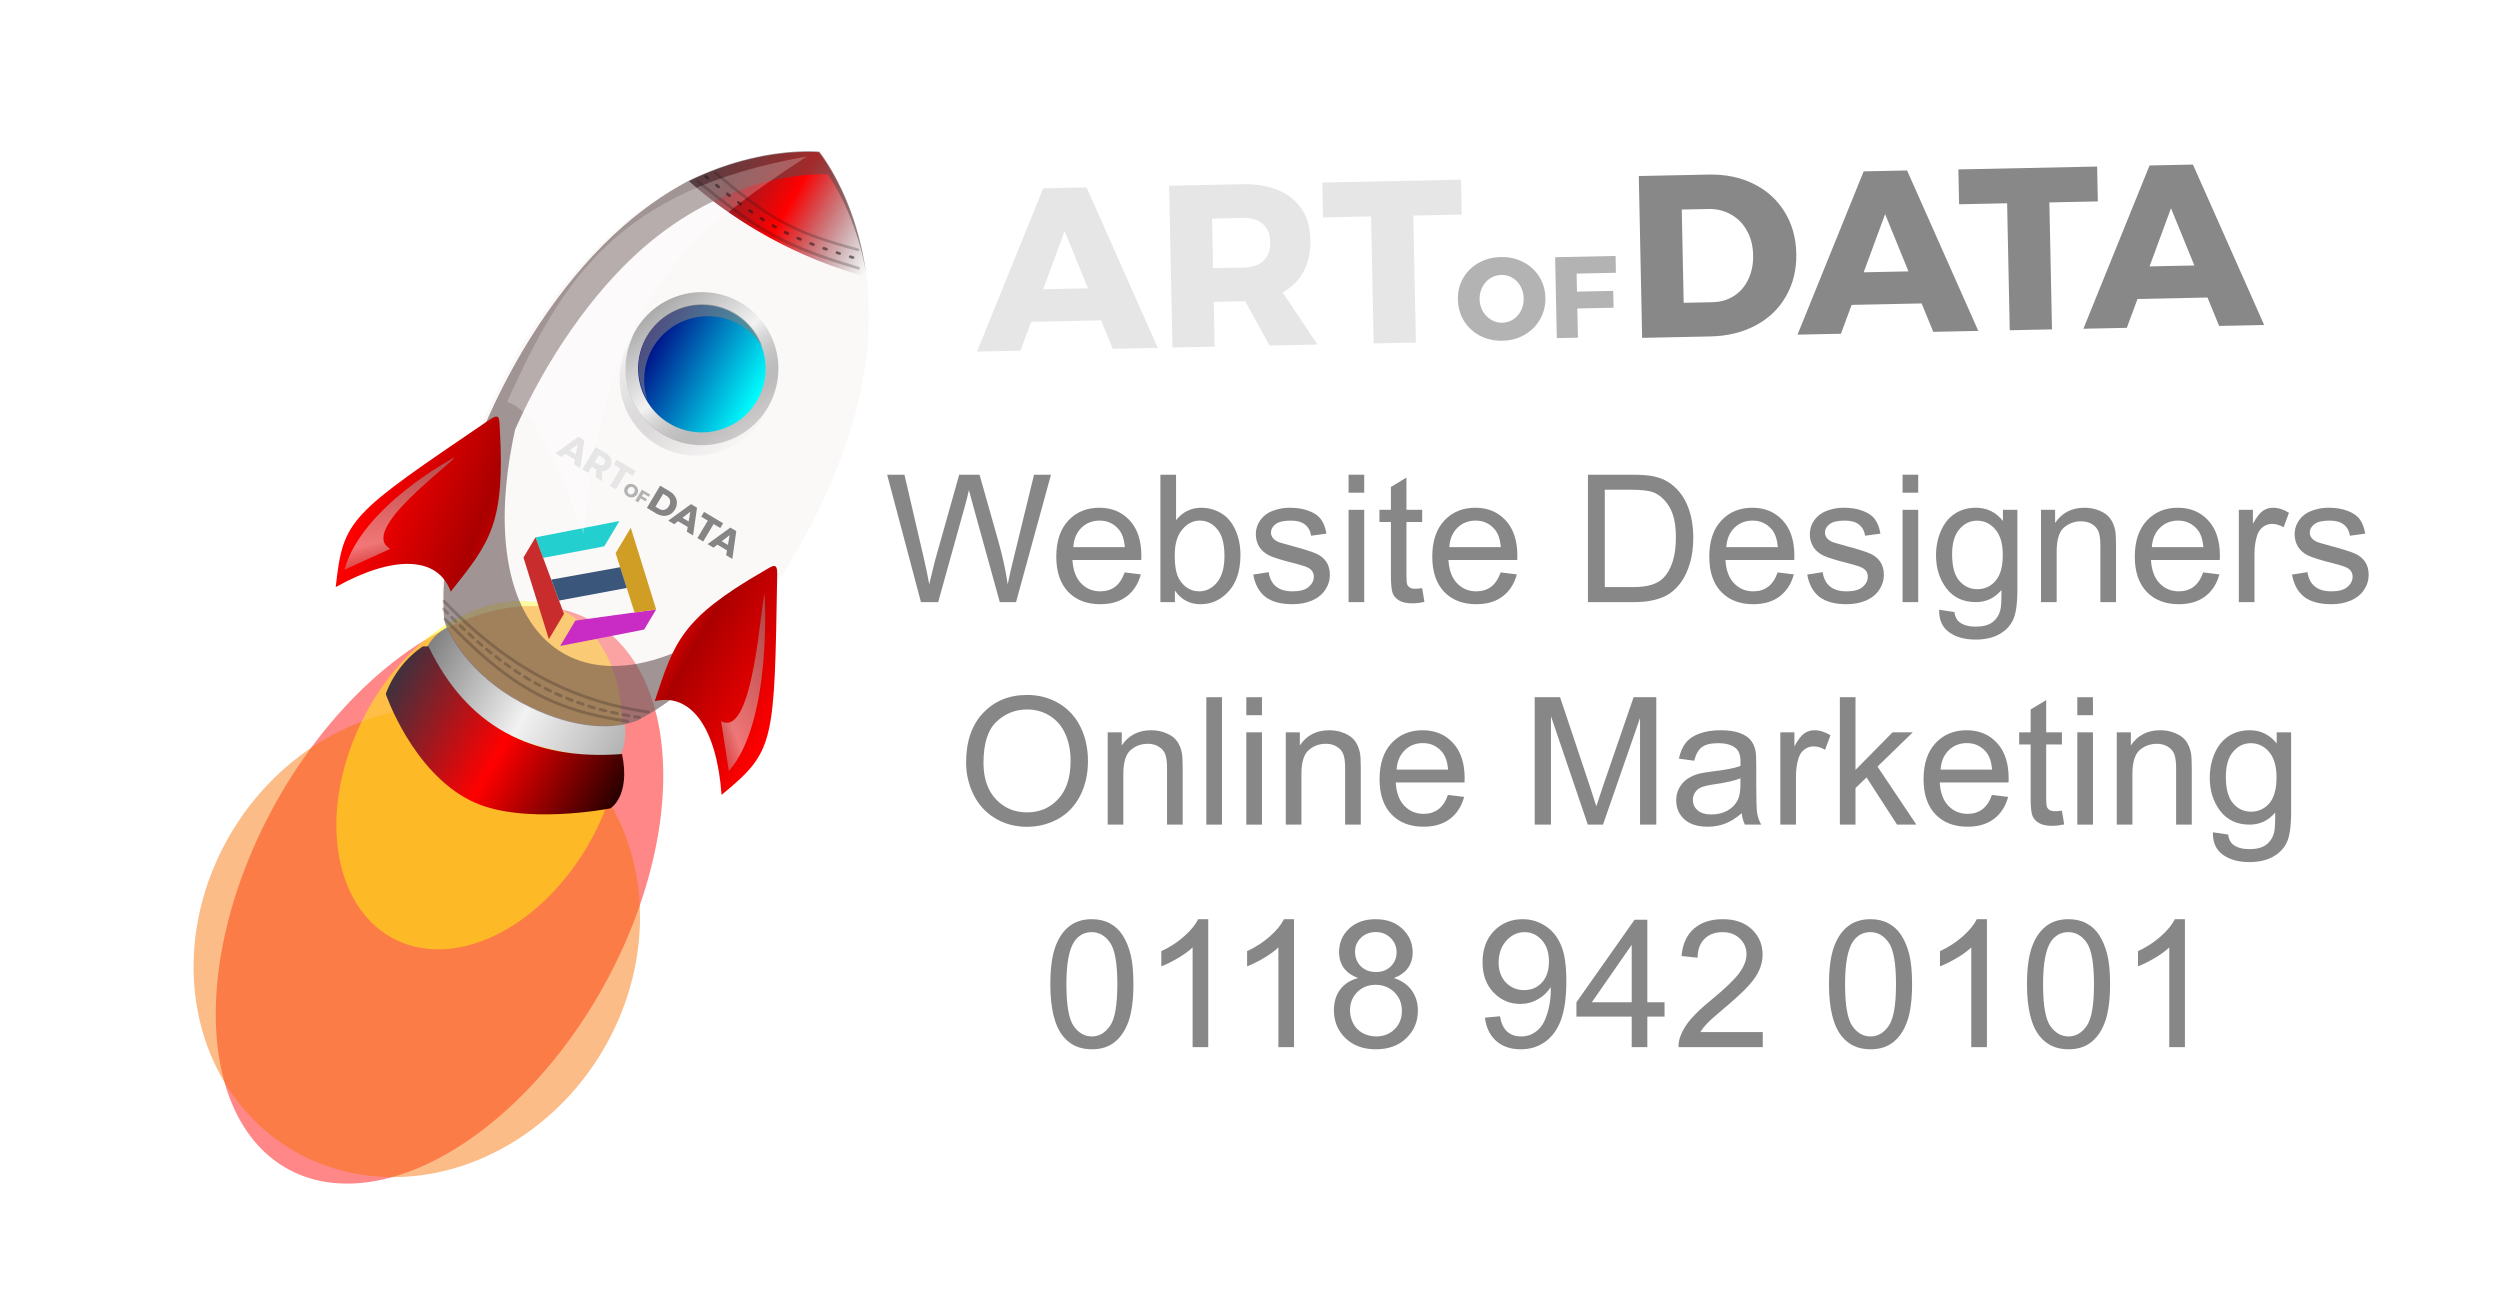 <?xml version="1.0" encoding="UTF-8" standalone="no"?>
<!-- Created with Inkscape (http://www.inkscape.org/) -->
<svg xmlns:inkscape="http://www.inkscape.org/namespaces/inkscape" xmlns:sodipodi="http://sodipodi.sourceforge.net/DTD/sodipodi-0.dtd" xmlns:xlink="http://www.w3.org/1999/xlink" xmlns="http://www.w3.org/2000/svg" xmlns:svg="http://www.w3.org/2000/svg" xmlns:rdf="http://www.w3.org/1999/02/22-rdf-syntax-ns#" xmlns:cc="http://creativecommons.org/ns#" xmlns:dc="http://purl.org/dc/elements/1.1/" width="1200" height="630" viewBox="0 0 317.5 166.688" version="1.1" id="svg8" inkscape:version="1.2.2 (732a01da63, 2022-12-09)" sodipodi:docname="Artofdata-online-marketing-Reading.svg" inkscape:export-filename="SEO-Reading_berks.png" inkscape:export-xdpi="96" inkscape:export-ydpi="96">
  <title id="title9788">Online Marketing</title>
  <defs id="defs2">
    <linearGradient id="linearGradient6457" inkscape:collect="always">
      <stop id="stop6451" offset="0" style="stop-color:#3f313e;stop-opacity:1;"></stop>
      <stop style="stop-color:#ff0000;stop-opacity:1" offset="0.506" id="stop6453"></stop>
      <stop id="stop6455" offset="1" style="stop-color:#2b0000;stop-opacity:1"></stop>
    </linearGradient>
    <linearGradient id="linearGradient1118" inkscape:collect="always">
      <stop id="stop1110" offset="0" style="stop-color:#808080;stop-opacity:1;"></stop>
      <stop style="stop-color:#f2f2f2;stop-opacity:1" offset="0.213" id="stop1112"></stop>
      <stop style="stop-color:#808080;stop-opacity:0.502;" offset="0.632" id="stop1114"></stop>
      <stop id="stop1116" offset="1" style="stop-color:#808080;stop-opacity:0;"></stop>
    </linearGradient>
    <linearGradient inkscape:collect="always" id="linearGradient1044">
      <stop style="stop-color:#ff0000;stop-opacity:1" offset="0" id="stop1038"></stop>
      <stop id="stop1040" offset="0.599" style="stop-color:#aa0000;stop-opacity:1"></stop>
      <stop style="stop-color:#ff0000;stop-opacity:1" offset="1" id="stop1042"></stop>
    </linearGradient>
    <linearGradient inkscape:collect="always" id="linearGradient1032">
      <stop style="stop-color:#808080;stop-opacity:1;" offset="0" id="stop1028"></stop>
      <stop id="stop1036" offset="0.531" style="stop-color:#f2f2f2;stop-opacity:1"></stop>
      <stop style="stop-color:#b3b3b3;stop-opacity:1" offset="1" id="stop1030"></stop>
    </linearGradient>
    <linearGradient inkscape:collect="always" id="linearGradient1024">
      <stop style="stop-color:#000080;stop-opacity:1;" offset="0" id="stop1020"></stop>
      <stop style="stop-color:#00ffff;stop-opacity:1" offset="1" id="stop1022"></stop>
    </linearGradient>
    <linearGradient inkscape:collect="always" id="linearGradient1006">
      <stop style="stop-color:#808080;stop-opacity:1;" offset="0" id="stop1002"></stop>
      <stop id="stop1018" offset="0.426" style="stop-color:#f2f2f2;stop-opacity:1"></stop>
      <stop id="stop1010" offset="0.632" style="stop-color:#808080;stop-opacity:0.502;"></stop>
      <stop style="stop-color:#808080;stop-opacity:0;" offset="1" id="stop1004"></stop>
    </linearGradient>
    <linearGradient id="linearGradient984" inkscape:collect="always">
      <stop id="stop978" offset="0" style="stop-color:#ff0000;stop-opacity:1"></stop>
      <stop style="stop-color:#aa0000;stop-opacity:1" offset="0.275" id="stop980"></stop>
      <stop id="stop982" offset="1" style="stop-color:#ff0000;stop-opacity:1"></stop>
    </linearGradient>
    <linearGradient inkscape:collect="always" id="linearGradient942">
      <stop style="stop-color:#3f313e;stop-opacity:1;" offset="0" id="stop938"></stop>
      <stop id="stop946" offset="0.506" style="stop-color:#ff0000;stop-opacity:1"></stop>
      <stop style="stop-color:#3f313e;stop-opacity:0;" offset="1" id="stop940"></stop>
    </linearGradient>
    <filter inkscape:collect="always" style="color-interpolation-filters:sRGB" id="filter919" x="-0.186" width="1.373" y="-0.105" height="1.21">
      <feGaussianBlur inkscape:collect="always" stdDeviation="9.756" id="feGaussianBlur921"></feGaussianBlur>
    </filter>
    <clipPath id="clipPath934">
      <path sodipodi:nodetypes="cscccscc" inkscape:connector-curvature="0" id="path936" d="m 211.302,78.285 c -3.644,1.589 -32.953,15.442 -48.003,55.78 -16.781,44.978 -11.227,112 10.583,143.631 3.71,4.988 17.99,13.49 37.417,13.388 16.785,-0.048 30.482,-5.22 37.419,-13.376 21.81,-31.631 27.364,-98.653 10.583,-143.631 C 244.254,93.744 214.952,79.891 211.302,78.298 Z" style="opacity:0.508;fill:#800000;fill-opacity:1;stroke:#0f0f0f;stroke-width:1;stroke-miterlimit:4;stroke-dasharray:none;stroke-opacity:1"></path>
    </clipPath>
    <linearGradient inkscape:collect="always" xlink:href="#linearGradient942" id="linearGradient944" x1="250.072" y1="372.108" x2="508.287" y2="374.965" gradientUnits="userSpaceOnUse" gradientTransform="matrix(0.011,0.264,-0.264,0.011,573.392,155.793)"></linearGradient>
    <linearGradient inkscape:collect="always" xlink:href="#linearGradient1044" id="linearGradient976" gradientUnits="userSpaceOnUse" x1="20.057" y1="250.365" x2="85.779" y2="241.105" gradientTransform="rotate(87.533,205.371,377.209)"></linearGradient>
    <linearGradient inkscape:collect="always" xlink:href="#linearGradient984" id="linearGradient1000" x1="129.632" y1="249.42" x2="180.424" y2="250.176" gradientUnits="userSpaceOnUse" gradientTransform="rotate(87.533,205.371,377.209)"></linearGradient>
    <linearGradient inkscape:collect="always" xlink:href="#linearGradient1006" id="linearGradient1008" x1="59.342" y1="158.075" x2="143.82" y2="195.116" gradientUnits="userSpaceOnUse"></linearGradient>
    <linearGradient inkscape:collect="always" xlink:href="#linearGradient1024" id="linearGradient1026" x1="79.186" y1="164.5" x2="122.464" y2="164.5" gradientUnits="userSpaceOnUse"></linearGradient>
    <linearGradient inkscape:collect="always" xlink:href="#linearGradient1032" id="linearGradient1034" x1="63.668" y1="293.952" x2="138.822" y2="293.952" gradientUnits="userSpaceOnUse" gradientTransform="rotate(87.533,205.371,377.209)"></linearGradient>
    <linearGradient inkscape:collect="always" xlink:href="#linearGradient1118" id="linearGradient1108" x1="59.872" y1="167.226" x2="120.664" y2="193.82" gradientUnits="userSpaceOnUse"></linearGradient>
    <linearGradient inkscape:collect="always" xlink:href="#linearGradient1006" id="linearGradient1137" gradientUnits="userSpaceOnUse" x1="16.323" y1="250.606" x2="85.779" y2="241.105" gradientTransform="matrix(-0.627,0.779,0.779,0.627,146.716,12.968)"></linearGradient>
    <linearGradient inkscape:collect="always" xlink:href="#linearGradient1006" id="linearGradient1145" gradientUnits="userSpaceOnUse" gradientTransform="rotate(-133.774,199.676,230.899)" x1="16.323" y1="250.606" x2="85.779" y2="241.105"></linearGradient>
    <filter inkscape:collect="always" style="color-interpolation-filters:sRGB" id="filter1296" x="-0.361" width="1.722" y="-0.282" height="1.565">
      <feGaussianBlur inkscape:collect="always" stdDeviation="24.29" id="feGaussianBlur1298"></feGaussianBlur>
    </filter>
    <filter inkscape:collect="always" style="color-interpolation-filters:sRGB" id="filter1300" x="-0.454" width="1.908" y="-0.367" height="1.734">
      <feGaussianBlur inkscape:collect="always" stdDeviation="24.29" id="feGaussianBlur1302"></feGaussianBlur>
    </filter>
    <filter inkscape:collect="always" style="color-interpolation-filters:sRGB" id="filter1304" x="-0.579" width="2.159" y="-0.436" height="1.872">
      <feGaussianBlur inkscape:collect="always" stdDeviation="24.29" id="feGaussianBlur1306"></feGaussianBlur>
    </filter>
    <linearGradient inkscape:collect="always" xlink:href="#linearGradient6457" id="linearGradient6449" gradientUnits="userSpaceOnUse" gradientTransform="matrix(0.076,1.14,-1.77,0.049,779.273,140.845)" x1="63.668" y1="293.952" x2="138.822" y2="293.952"></linearGradient>
  </defs>
  <g inkscape:label="Layer 1" inkscape:groupmode="layer" id="layer1" transform="translate(-46.767,19.182)">
    <g id="g6557">
      <g transform="rotate(-87.878,214.41,282.691)" id="g6509">
        <g id="g9423" transform="matrix(0.374,0,0,0.374,315.812,70.21)">
          <g id="g13232" transform="rotate(28.723,272.245,277.292)">
            <g id="g6462" transform="matrix(0.713,0.02,0.02,1.259,286.382,-400.233)">
              <path transform="matrix(0.032,0.626,-1.446,0.053,439.169,457.12)" d="M 182.272,386.367 A 80.782,103.233 0 0 1 101.607,489.6 80.782,103.233 0 0 1 20.708,386.666 80.782,103.233 0 0 1 101.139,283.135 80.782,103.233 0 0 1 182.271,385.769" sodipodi:open="true" sodipodi:end="6.2773908" sodipodi:start="0" sodipodi:ry="103.23285" sodipodi:rx="80.782211" sodipodi:cy="386.36703" sodipodi:cx="101.49023" sodipodi:type="arc" id="path1170" style="opacity:0.686;fill:#ff0000;fill-opacity:1;stroke:none;stroke-width:3.418;stroke-linecap:round;stroke-linejoin:round;stroke-miterlimit:4;stroke-dasharray:none;stroke-dashoffset:0;stroke-opacity:1;filter:url(#filter1296)" sodipodi:arc-type="arc"></path>
              <path transform="matrix(0.049,0.903,-1.453,0.05,395.07,432.52)" style="opacity:0.686;fill:#f87100;fill-opacity:1;stroke:none;stroke-width:2.674;stroke-linecap:round;stroke-linejoin:round;stroke-miterlimit:4;stroke-dasharray:none;stroke-dashoffset:0;stroke-opacity:1;filter:url(#filter1300)" id="path1172" sodipodi:type="arc" sodipodi:cx="101.49023" sodipodi:cy="372.4646" sodipodi:rx="64.211502" sodipodi:ry="79.445862" sodipodi:start="0" sodipodi:end="6.2773908" sodipodi:open="true" d="m 165.702,372.465 a 64.212,79.446 0 0 1 -64.118,79.446 64.212,79.446 0 0 1 -64.304,-79.216 64.212,79.446 0 0 1 63.932,-79.675 64.212,79.446 0 0 1 64.489,78.985" sodipodi:arc-type="arc"></path>
              <path transform="matrix(0.03,0.691,-1.314,0.057,401.912,442.663)" d="m 151.804,351.885 a 50.313,66.884 0 0 1 -50.241,66.884 50.313,66.884 0 0 1 -50.386,-66.69 50.313,66.884 0 0 1 50.095,-67.077 50.313,66.884 0 0 1 50.531,66.496" sodipodi:open="true" sodipodi:end="6.2773908" sodipodi:start="0" sodipodi:ry="66.884193" sodipodi:rx="50.313488" sodipodi:cy="351.88486" sodipodi:cx="101.49023" sodipodi:type="arc" id="path1174" style="opacity:0.686;fill:#ffff00;fill-opacity:1;stroke:none;stroke-width:2.172;stroke-linecap:round;stroke-linejoin:round;stroke-miterlimit:4;stroke-dasharray:none;stroke-dashoffset:0;stroke-opacity:1;filter:url(#filter1304)" sodipodi:arc-type="arc"></path>
            </g>
            <path style="opacity:1;fill:url(#linearGradient1034);fill-opacity:1;stroke:none;stroke-width:0.5;stroke-miterlimit:4;stroke-dasharray:none;stroke-opacity:1" d="m 293.653,234.43 c -6.18,-3.699 -11.442,-2.155 -11.442,-2.155 0,0 -10.15,18.539 -9.212,37.944 0.77,16.768 12.421,36.824 12.421,36.824 0,0 4.34,0.889 11.039,-4.063 -6.626,-7.246 -11.014,-19.258 -11.679,-33.741 -0.766,-15.847 4.348,-28.507 8.876,-34.754 z" id="path840" inkscape:connector-curvature="0"></path>
            <path style="opacity:0.282;fill:#f1e9e9;fill-opacity:1;stroke:none;stroke-width:0.3;stroke-miterlimit:4;stroke-dasharray:none;stroke-opacity:1" d="m 497.118,260.065 c -1.745,-3.572 -16.846,-32.258 -57.794,-45.558 -45.659,-14.83 -112.38,-6.396 -143.042,16.755 -4.824,3.921 -12.703,18.554 -11.765,37.959 0.77,16.768 6.527,30.229 14.974,36.809 32.54,20.428 99.739,23.093 143.953,4.392 39.648,-16.77 52.227,-46.642 53.661,-50.357 z" id="rect815" inkscape:connector-curvature="0" sodipodi:nodetypes="cscccscc"></path>
            <g id="g13313" transform="matrix(0,0.331,-0.331,0,471.079,240.378)" style="stroke-width:1.065">
              <path inkscape:connector-curvature="0" id="path8658" d="M 158.361,405.71 99.792,471.029 85.706,453.598 128.074,405.71 Z" style="fill:#24cfd0;fill-opacity:1;stroke:none;stroke-width:0.282px;stroke-linecap:butt;stroke-linejoin:miter;stroke-opacity:1" transform="matrix(0,-1,-1,0,483.393,510.216)"></path>
              <path inkscape:connector-curvature="0" id="path8656" d="M 99.792,471.029 47.449,405.71 h -30.287 l 58.569,65.319 z" style="fill:#c82c2c;fill-opacity:1;stroke:none;stroke-width:0.282px;stroke-linecap:butt;stroke-linejoin:miter;stroke-opacity:1" transform="matrix(0,-1,-1,0,483.393,510.216)"></path>
              <g style="stroke:none;stroke-width:1.065" transform="rotate(-90,85.407,394.251)" id="g8666">
                <path inkscape:connector-curvature="0" id="path8660" d="M 69.234,465.416 16.891,400.097 h -30.287 l 58.569,65.319 z" style="fill:#c82cc5;fill-opacity:1;stroke:none;stroke-width:0.282px;stroke-linecap:butt;stroke-linejoin:miter;stroke-opacity:1"></path>
                <path inkscape:connector-curvature="0" id="path8662" d="M 127.803,400.097 69.234,465.416 55.148,447.985 97.516,400.097 Z" style="fill:#d09e24;fill-opacity:1;stroke:none;stroke-width:0.282px;stroke-linecap:butt;stroke-linejoin:miter;stroke-opacity:1"></path>
              </g>
              <path sodipodi:nodetypes="ccccc" inkscape:connector-curvature="0" id="path8636" d="m 66.334,453.7 53.041,-46.731 -16.717,-14.807 -54.181,47.197 z" style="fill:#3a567a;fill-opacity:1;stroke:none;stroke-width:0;stroke-linecap:butt;stroke-linejoin:miter;stroke-miterlimit:4;stroke-dasharray:none;stroke-opacity:1"></path>
            </g>
            <path style="opacity:1;fill:url(#linearGradient944);fill-opacity:1;stroke:none;stroke-width:0.5;stroke-miterlimit:4;stroke-dasharray:none;stroke-opacity:1" d="m 496.852,260.104 c -1.295,-2.65 -9.945,-19.124 -31.045,-32.882 a 79.564,39.876 87.533 0 0 -2.406,34.25 79.564,39.876 87.533 0 0 5.41,34.004 c 19.78,-15.504 26.966,-32.618 28.029,-35.371 z" id="path866" inkscape:connector-curvature="0"></path>
            <path style="color:#000000;font-style:normal;font-variant:normal;font-weight:normal;font-stretch:normal;font-size:medium;line-height:normal;font-family:sans-serif;font-variant-ligatures:normal;font-variant-position:normal;font-variant-caps:normal;font-variant-numeric:normal;font-variant-alternates:normal;font-feature-settings:normal;text-indent:0;text-align:start;text-decoration:none;text-decoration-line:none;text-decoration-style:solid;text-decoration-color:#000000;letter-spacing:normal;word-spacing:normal;text-transform:none;writing-mode:lr-tb;direction:ltr;text-orientation:mixed;dominant-baseline:auto;baseline-shift:baseline;text-anchor:start;white-space:normal;shape-padding:0;clip-rule:nonzero;display:inline;overflow:visible;visibility:visible;opacity:0.754;isolation:auto;mix-blend-mode:normal;color-interpolation:sRGB;color-interpolation-filters:linearRGB;solid-color:#000000;solid-opacity:1;vector-effect:none;fill:#5f4949;fill-opacity:1;fill-rule:nonzero;stroke:none;stroke-width:10;stroke-linecap:butt;stroke-linejoin:round;stroke-miterlimit:4;stroke-dasharray:none;stroke-dashoffset:0;stroke-opacity:1;filter:url(#filter919);color-rendering:auto;image-rendering:auto;shape-rendering:auto;text-rendering:auto;enable-background:accumulate" d="m 217.302,73.156 c -0.638,0.019 -1.267,0.16 -1.852,0.415 -4.395,1.917 -35.026,16.636 -50.688,58.615 -8.738,23.42 -11.546,51.998 -9.481,78.951 2.065,26.953 8.903,52.255 20.632,69.266 0.034,0.049 0.069,0.098 0.104,0.146 2.877,3.868 7.824,7.237 14.878,10.223 7.052,2.986 16.124,5.234 26.57,5.181 17.803,-0.051 32.844,-5.301 41.209,-15.136 0.109,-0.129 0.212,-0.263 0.308,-0.402 11.729,-17.011 18.568,-42.313 20.632,-69.266 2.065,-26.953 -0.743,-55.53 -9.481,-78.951 -15.356,-41.16 -44.954,-56.03 -50.252,-58.405 -0.787,-0.441 -1.679,-0.661 -2.581,-0.637 z m 0.133,10.548 c 7.176,3.64 30.533,17.688 43.33,51.99 8.043,21.558 10.849,48.981 8.879,74.691 -25.887,80.496 -82.333,77.166 -104.393,-0.012 -1.97,-25.71 0.836,-53.133 8.879,-74.691 12.775,-34.241 36.084,-48.308 43.304,-51.978 z" id="path873" inkscape:connector-curvature="0" sodipodi:nodetypes="ccssccscccsscccsccsc" clip-path="url(#clipPath934)" transform="rotate(87.533,259.32,318.372)"></path>
            <path style="opacity:1;fill:url(#linearGradient976);fill-opacity:1;stroke:none;stroke-width:0.5;stroke-miterlimit:4;stroke-dasharray:none;stroke-opacity:1" d="m 360.469,215.3 c -26.767,18.103 -34.807,16.699 -55.808,13.91 8.13,-9.972 0.73,-23.086 -18.7,-34.328 21.401,-9.796 23.33,-8.568 75.624,15.735 3.889,1.808 1.933,2.62 -1.116,4.682 z" id="rect845" inkscape:connector-curvature="0" sodipodi:nodetypes="sccss"></path>
            <path sodipodi:nodetypes="sccss" inkscape:connector-curvature="0" id="path852" d="m 365.031,316.804 c -28.225,-15.734 -36.114,-13.644 -56.798,-9.059 8.957,9.236 2.713,22.938 -15.678,35.809 22.165,7.919 23.981,6.53 73.991,-22.181 3.719,-2.135 1.7,-2.776 -1.515,-4.568 z" style="opacity:1;fill:url(#linearGradient1000);fill-opacity:1;stroke:none;stroke-width:0.5;stroke-miterlimit:4;stroke-dasharray:none;stroke-opacity:1"></path>
            <path style="opacity:0.237;fill:#ffffff;fill-opacity:1;stroke:none;stroke-width:0.5;stroke-linejoin:round;stroke-miterlimit:4;stroke-dasharray:none;stroke-opacity:1" d="m 493.484,257.222 c -42.226,-20.325 -75.796,-34.796 -149.029,0.745 8.471,-10.862 28.546,-34.096 25.286,-45.354 45.733,-5.263 81.142,-4.61 123.743,44.608 z" id="rect1120" inkscape:connector-curvature="0" sodipodi:nodetypes="cccc"></path>
            <g id="g1133" transform="rotate(87.533,205.371,377.209)">
              <path d="m 126.811,164.5 a 25.986,25.986 0 0 1 -25.948,25.986 25.986,25.986 0 0 1 -26.023,-25.911 25.986,25.986 0 0 1 25.873,-26.061 25.986,25.986 0 0 1 26.098,25.835" sodipodi:open="true" sodipodi:end="6.2773908" sodipodi:start="0" sodipodi:ry="25.985863" sodipodi:rx="25.985863" sodipodi:cy="164.50029" sodipodi:cx="100.82516" sodipodi:type="arc" id="path854" style="opacity:1;fill:url(#linearGradient1008);fill-opacity:1;stroke:none;stroke-width:0.5;stroke-miterlimit:4;stroke-dasharray:none;stroke-opacity:1" sodipodi:arc-type="arc"></path>
              <g id="g1126">
                <path d="M 122.464,164.5 A 21.639,21.639 0 0 1 100.856,186.139 21.639,21.639 0 0 1 79.186,164.563 21.639,21.639 0 0 1 100.731,142.861 21.639,21.639 0 0 1 122.464,164.375" sodipodi:open="true" sodipodi:end="6.2773908" sodipodi:start="0" sodipodi:ry="21.639137" sodipodi:rx="21.639137" sodipodi:cy="164.50029" sodipodi:cx="100.82516" sodipodi:type="arc" id="path858" style="opacity:1;fill:url(#linearGradient1026);fill-opacity:1;stroke:none;stroke-width:0.416;stroke-miterlimit:4;stroke-dasharray:none;stroke-opacity:1" sodipodi:arc-type="arc"></path>
                <path style="opacity:0.601;fill:#808080;fill-opacity:1;stroke:none;stroke-width:0.416;stroke-miterlimit:4;stroke-dasharray:none;stroke-opacity:1" d="m 100.731,142.594 a 21.639,21.639 0 0 0 -21.545,21.702 21.639,21.639 0 0 0 10.656,18.553 21.639,21.639 0 0 1 -7.047,-15.881 21.639,21.639 0 0 1 21.545,-21.702 21.639,21.639 0 0 1 11.079,3.025 21.639,21.639 0 0 0 -14.688,-5.698 z" id="path1059" inkscape:connector-curvature="0"></path>
                <path style="opacity:0.501;fill:url(#linearGradient1108);fill-opacity:1;stroke:none;stroke-width:0.5;stroke-miterlimit:4;stroke-dasharray:none;stroke-opacity:1" d="m 75.017,165.616 a 25.986,25.986 0 0 0 -0.178,2.969 25.986,25.986 0 0 0 26.023,25.911 25.986,25.986 0 0 0 25.948,-25.986 l -5.1e-4,-0.15 a 25.986,25.986 0 0 0 -0.043,-1.078 25.986,25.986 0 0 1 -25.771,23.073 25.986,25.986 0 0 1 -25.979,-24.737 z" id="path1090" inkscape:connector-curvature="0"></path>
              </g>
            </g>
            <path sodipodi:nodetypes="cccc" inkscape:connector-curvature="0" id="path1135" d="m 306.625,204.157 c -0.631,-12.851 36.433,3.531 37.796,2.744 0,0 -30.415,-18.516 -51.892,-12.497 z" style="opacity:0.492;fill:url(#linearGradient1137);fill-opacity:1;stroke:none;stroke-width:0.5;stroke-miterlimit:4;stroke-dasharray:none;stroke-opacity:1"></path>
            <path style="opacity:0.492;fill:url(#linearGradient1145);fill-opacity:1;stroke:none;stroke-width:0.5;stroke-miterlimit:4;stroke-dasharray:none;stroke-opacity:1" d="m 313.964,330.587 c 0.476,12.857 43.039,-9.982 44.465,-9.314 0,0 -35.755,24.393 -57.669,20.243 z" id="path1143" inkscape:connector-curvature="0" sodipodi:nodetypes="cccc"></path>
            <path style="opacity:0.239;fill:none;fill-opacity:1;stroke:#1c1717;stroke-width:1;stroke-linecap:round;stroke-linejoin:round;stroke-miterlimit:4;stroke-dasharray:none;stroke-opacity:1" d="m 300.654,228.987 c -7.92,28.947 -7.153,53.889 3.302,78.835" id="path1147" inkscape:connector-curvature="0" sodipodi:nodetypes="cc"></path>
            <path sodipodi:nodetypes="cc" inkscape:connector-curvature="0" id="path1149" d="m 298.339,230.127 c -7.92,28.947 -7.936,51.086 2.519,76.031" style="opacity:0.239;fill:none;fill-opacity:1;stroke:#1c1717;stroke-width:1;stroke-linecap:round;stroke-linejoin:round;stroke-miterlimit:4;stroke-dasharray:2, 2;stroke-dashoffset:0;stroke-opacity:1"></path>
            <path style="opacity:0.239;fill:none;fill-opacity:1;stroke:#1c1717;stroke-width:1;stroke-linecap:round;stroke-linejoin:round;stroke-miterlimit:4;stroke-dasharray:none;stroke-opacity:1" d="m 295.625,232.324 c -7.92,28.947 -8.435,46.094 2.02,71.04" id="path1151" inkscape:connector-curvature="0" sodipodi:nodetypes="cc"></path>
            <path sodipodi:nodetypes="cc" inkscape:connector-curvature="0" id="path1164" d="m 470.064,231.229 c -3.814,25.58 -3.897,34.872 2.582,59.241" style="opacity:0.554;fill:none;fill-opacity:1;stroke:#1c1717;stroke-width:0.945;stroke-linecap:round;stroke-linejoin:round;stroke-miterlimit:4;stroke-dasharray:0.945, 3.782;stroke-dashoffset:0;stroke-opacity:1"></path>
            <path style="opacity:0.239;fill:none;fill-opacity:1;stroke:#1c1717;stroke-width:0.964;stroke-linecap:round;stroke-linejoin:round;stroke-miterlimit:4;stroke-dasharray:none;stroke-opacity:1" d="m 467.235,229.847 c -3.74,26.721 -3.802,36.43 2.697,61.907" id="path1166" inkscape:connector-curvature="0" sodipodi:nodetypes="cc"></path>
            <path style="opacity:0.239;fill:none;fill-opacity:1;stroke:#1c1717;stroke-width:0.915;stroke-linecap:round;stroke-linejoin:round;stroke-miterlimit:4;stroke-dasharray:none;stroke-opacity:1" d="m 472.836,233.364 c -3.932,23.799 -4.047,32.439 2.403,55.076" id="path1168" inkscape:connector-curvature="0" sodipodi:nodetypes="cc"></path>
            <g aria-label="ART" style="font-style:normal;font-weight:normal;font-size:98.778px;line-height:175.772px;font-family:sans-serif;letter-spacing:0px;word-spacing:0px;fill:#e6e6e6;fill-opacity:1;stroke:none;stroke-width:4.383" id="text6998" transform="matrix(0,0.127,-0.127,0,392.489,214.127)">
              <path d="m 227.741,230.533 -4.741,-12.248 h -29.93 l -4.84,12.248 h -18.57 l 29.732,-69.243 h 18.57 l 29.041,69.243 z m -29.238,-26.077 h 19.163 l -9.483,-24.694 z" style="font-style:normal;font-variant:normal;font-weight:bold;font-stretch:normal;font-family:Montserrat;-inkscape-font-specification:'Montserrat Bold';fill:#e6e6e6;fill-opacity:1;stroke-width:4.383" id="path5709" inkscape:connector-curvature="0"></path>
              <path d="m 294.854,230.533 -10.075,-19.163 h -0.395 -13.039 v 19.163 h -18.076 v -69.243 h 31.115 q 13.73,0 21.237,6.421 7.606,6.322 7.606,17.879 0,7.803 -3.161,13.533 -3.161,5.63 -9.186,8.791 l 14.422,22.62 z m -23.509,-33.584 h 13.137 q 5.532,0 8.495,-2.766 3.062,-2.766 3.062,-8.001 0,-5.038 -3.062,-7.705 -2.963,-2.766 -8.495,-2.766 h -13.137 z" style="font-style:normal;font-variant:normal;font-weight:bold;font-stretch:normal;font-family:Montserrat;-inkscape-font-specification:'Montserrat Bold';fill:#e6e6e6;fill-opacity:1;stroke-width:4.383" id="path5711" inkscape:connector-curvature="0"></path>
              <path d="m 318.819,161.29 h 59.365 v 14.915 H 357.441 v 54.328 h -18.076 v -54.328 h -20.546 z" style="font-style:normal;font-variant:normal;font-weight:bold;font-stretch:normal;font-family:Montserrat;-inkscape-font-specification:'Montserrat Bold';fill:#e6e6e6;fill-opacity:1;stroke-width:4.383" id="path5713" inkscape:connector-curvature="0"></path>
            </g>
            <g aria-label="DATA" style="font-style:normal;font-weight:normal;font-size:98.778px;line-height:175.772px;font-family:sans-serif;letter-spacing:0px;word-spacing:0px;opacity:0.585;fill:#333333;fill-opacity:1;stroke:none;stroke-width:4.383" id="text5670" transform="matrix(0,0.127,-0.127,0,392.489,214.127)">
              <path d="m 484.057,161.29 q 10.866,0 19.163,4.346 8.396,4.346 13.039,12.248 4.643,7.803 4.643,17.978 0,10.174 -4.741,18.076 -4.643,7.902 -13.236,12.248 -8.495,4.346 -19.558,4.346 h -29.139 v -69.243 z m 0.494,54.624 q 5.235,0 9.285,-2.469 4.05,-2.469 6.322,-7.013 2.272,-4.544 2.272,-10.372 0,-5.927 -2.469,-10.47 -2.371,-4.544 -6.618,-7.013 -4.247,-2.568 -9.68,-2.568 h -11.359 v 39.906 z" style="font-style:normal;font-variant:normal;font-weight:bold;font-stretch:normal;font-family:Montserrat;-inkscape-font-specification:'Montserrat Bold';fill:#333333;fill-opacity:1;stroke-width:4.383" id="path5721" inkscape:connector-curvature="0"></path>
              <path d="m 578.794,230.533 -4.741,-12.248 h -29.93 l -4.84,12.248 h -18.57 l 29.732,-69.243 h 18.57 l 29.041,69.243 z m -29.238,-26.077 h 19.163 l -9.483,-24.694 z" style="font-style:normal;font-variant:normal;font-weight:bold;font-stretch:normal;font-family:Montserrat;-inkscape-font-specification:'Montserrat Bold';fill:#333333;fill-opacity:1;stroke-width:4.383" id="path5723" inkscape:connector-curvature="0"></path>
              <path d="m 590.966,161.29 h 59.365 v 14.915 h -20.743 v 54.328 h -18.076 v -54.328 h -20.546 z" style="font-style:normal;font-variant:normal;font-weight:bold;font-stretch:normal;font-family:Montserrat;-inkscape-font-specification:'Montserrat Bold';fill:#333333;fill-opacity:1;stroke-width:4.383" id="path5725" inkscape:connector-curvature="0"></path>
              <path d="m 701.109,230.533 -4.741,-12.248 h -29.93 l -4.84,12.248 h -18.57 l 29.732,-69.243 h 18.57 l 29.041,69.243 z m -29.238,-26.077 h 19.163 l -9.483,-24.694 z" style="font-style:normal;font-variant:normal;font-weight:bold;font-stretch:normal;font-family:Montserrat;-inkscape-font-specification:'Montserrat Bold';fill:#333333;fill-opacity:1;stroke-width:4.383" id="path5727" inkscape:connector-curvature="0"></path>
            </g>
            <g aria-label="OF" style="font-style:normal;font-variant:normal;font-weight:bold;font-stretch:normal;font-size:49.389px;line-height:175.772px;font-family:Montserrat;-inkscape-font-specification:'Montserrat Bold';letter-spacing:0px;word-spacing:0px;fill:#b3b3b3;fill-opacity:1;stroke:none;stroke-width:4.383" id="text5658" transform="matrix(0,0.127,-0.127,0,392.489,214.127)">
              <path d="m 394.489,194.726 q 5.285,0 9.532,2.321 4.297,2.321 6.717,6.371 2.469,4.05 2.469,9.088 0,5.087 -2.469,9.186 -2.42,4.099 -6.717,6.47 -4.247,2.371 -9.532,2.371 -5.285,0 -9.581,-2.321 -4.247,-2.371 -6.717,-6.47 -2.42,-4.149 -2.42,-9.236 0,-5.038 2.42,-9.088 2.469,-4.05 6.717,-6.371 4.297,-2.321 9.581,-2.321 z m 0.099,7.655 q -2.568,0 -4.791,1.333 -2.173,1.333 -3.457,3.704 -1.284,2.321 -1.284,5.136 0,2.865 1.284,5.235 1.333,2.321 3.507,3.704 2.173,1.333 4.741,1.333 2.568,0 4.692,-1.333 2.173,-1.383 3.408,-3.704 1.235,-2.371 1.235,-5.235 0,-2.815 -1.235,-5.136 -1.235,-2.371 -3.408,-3.704 -2.124,-1.333 -4.692,-1.333 z" style="font-style:normal;font-variant:normal;font-weight:bold;font-stretch:normal;font-family:Montserrat;-inkscape-font-specification:'Montserrat Bold';fill:#b3b3b3;fill-opacity:1;stroke-width:4.383" id="path5716" inkscape:connector-curvature="0"></path>
              <path d="m 417.736,195.269 h 25.88 l -0.049,7.211 h -16.792 v 7.705 h 15.508 v 7.211 h -15.508 v 12.495 h -9.038 z" style="font-style:normal;font-variant:normal;font-weight:bold;font-stretch:normal;font-family:Montserrat;-inkscape-font-specification:'Montserrat Bold';fill:#b3b3b3;fill-opacity:1;stroke-width:4.383" id="path5718" inkscape:connector-curvature="0"></path>
            </g>
            <path inkscape:connector-curvature="0" id="path6447" d="m 283.759,230.556 c -10.347,-4.82 -20.236,-2.491 -20.268,-2.459 0,0 -17.979,21.149 -16.318,43.287 1.364,19.129 22.002,42.01 22.002,42.01 0.07,0.245 7.278,3.856 17.95,-5.972 -17.947,-25.387 -18.728,-50.393 -2.293,-75.202 z" style="opacity:1;fill:url(#linearGradient6449);fill-opacity:1;stroke:none;stroke-width:0.711;stroke-miterlimit:4;stroke-dasharray:none;stroke-opacity:1" sodipodi:nodetypes="ccccccc"></path>
            <g aria-label="ART" style="font-style:normal;font-weight:normal;font-size:98.778px;line-height:175.772px;font-family:sans-serif;letter-spacing:0px;word-spacing:0px;fill:#e6e6e6;fill-opacity:1;stroke:none;stroke-width:4.383" id="g13240" transform="matrix(0.421,0.673,-0.673,0.421,549.985,129.619)">
              <path d="m 227.741,230.533 -4.741,-12.248 h -29.93 l -4.84,12.248 h -18.57 l 29.732,-69.243 h 18.57 l 29.041,69.243 z m -29.238,-26.077 h 19.163 l -9.483,-24.694 z" style="font-style:normal;font-variant:normal;font-weight:bold;font-stretch:normal;font-family:Montserrat;-inkscape-font-specification:'Montserrat Bold';fill:#e6e6e6;fill-opacity:1;stroke-width:4.383" id="path13234" inkscape:connector-curvature="0"></path>
              <path d="m 294.854,230.533 -10.075,-19.163 h -0.395 -13.039 v 19.163 h -18.076 v -69.243 h 31.115 q 13.73,0 21.237,6.421 7.606,6.322 7.606,17.879 0,7.803 -3.161,13.533 -3.161,5.63 -9.186,8.791 l 14.422,22.62 z m -23.509,-33.584 h 13.137 q 5.532,0 8.495,-2.766 3.062,-2.766 3.062,-8.001 0,-5.038 -3.062,-7.705 -2.963,-2.766 -8.495,-2.766 h -13.137 z" style="font-style:normal;font-variant:normal;font-weight:bold;font-stretch:normal;font-family:Montserrat;-inkscape-font-specification:'Montserrat Bold';fill:#e6e6e6;fill-opacity:1;stroke-width:4.383" id="path13236" inkscape:connector-curvature="0"></path>
              <path d="m 318.819,161.29 h 59.365 v 14.915 H 357.441 v 54.328 h -18.076 v -54.328 h -20.546 z" style="font-style:normal;font-variant:normal;font-weight:bold;font-stretch:normal;font-family:Montserrat;-inkscape-font-specification:'Montserrat Bold';fill:#e6e6e6;fill-opacity:1;stroke-width:4.383" id="path13238" inkscape:connector-curvature="0"></path>
            </g>
            <g aria-label="DATA" style="font-style:normal;font-weight:normal;font-size:98.778px;line-height:175.772px;font-family:sans-serif;letter-spacing:0px;word-spacing:0px;opacity:0.585;fill:#333333;fill-opacity:1;stroke:none;stroke-width:4.383" id="g13250" transform="matrix(0.421,0.673,-0.673,0.421,549.985,129.619)">
              <path d="m 484.057,161.29 q 10.866,0 19.163,4.346 8.396,4.346 13.039,12.248 4.643,7.803 4.643,17.978 0,10.174 -4.741,18.076 -4.643,7.902 -13.236,12.248 -8.495,4.346 -19.558,4.346 h -29.139 v -69.243 z m 0.494,54.624 q 5.235,0 9.285,-2.469 4.05,-2.469 6.322,-7.013 2.272,-4.544 2.272,-10.372 0,-5.927 -2.469,-10.47 -2.371,-4.544 -6.618,-7.013 -4.247,-2.568 -9.68,-2.568 h -11.359 v 39.906 z" style="font-style:normal;font-variant:normal;font-weight:bold;font-stretch:normal;font-family:Montserrat;-inkscape-font-specification:'Montserrat Bold';fill:#333333;fill-opacity:1;stroke-width:4.383" id="path13242" inkscape:connector-curvature="0"></path>
              <path d="m 578.794,230.533 -4.741,-12.248 h -29.93 l -4.84,12.248 h -18.57 l 29.732,-69.243 h 18.57 l 29.041,69.243 z m -29.238,-26.077 h 19.163 l -9.483,-24.694 z" style="font-style:normal;font-variant:normal;font-weight:bold;font-stretch:normal;font-family:Montserrat;-inkscape-font-specification:'Montserrat Bold';fill:#333333;fill-opacity:1;stroke-width:4.383" id="path13244" inkscape:connector-curvature="0"></path>
              <path d="m 590.966,161.29 h 59.365 v 14.915 h -20.743 v 54.328 h -18.076 v -54.328 h -20.546 z" style="font-style:normal;font-variant:normal;font-weight:bold;font-stretch:normal;font-family:Montserrat;-inkscape-font-specification:'Montserrat Bold';fill:#333333;fill-opacity:1;stroke-width:4.383" id="path13246" inkscape:connector-curvature="0"></path>
              <path d="m 701.109,230.533 -4.741,-12.248 h -29.93 l -4.84,12.248 h -18.57 l 29.732,-69.243 h 18.57 l 29.041,69.243 z m -29.238,-26.077 h 19.163 l -9.483,-24.694 z" style="font-style:normal;font-variant:normal;font-weight:bold;font-stretch:normal;font-family:Montserrat;-inkscape-font-specification:'Montserrat Bold';fill:#333333;fill-opacity:1;stroke-width:4.383" id="path13248" inkscape:connector-curvature="0"></path>
            </g>
            <g aria-label="OF" style="font-style:normal;font-variant:normal;font-weight:bold;font-stretch:normal;font-size:49.389px;line-height:175.772px;font-family:Montserrat;-inkscape-font-specification:'Montserrat Bold';letter-spacing:0px;word-spacing:0px;fill:#b3b3b3;fill-opacity:1;stroke:none;stroke-width:4.383" id="g13256" transform="matrix(0.421,0.673,-0.673,0.421,549.985,129.619)">
              <path d="m 394.489,194.726 q 5.285,0 9.532,2.321 4.297,2.321 6.717,6.371 2.469,4.05 2.469,9.088 0,5.087 -2.469,9.186 -2.42,4.099 -6.717,6.47 -4.247,2.371 -9.532,2.371 -5.285,0 -9.581,-2.321 -4.247,-2.371 -6.717,-6.47 -2.42,-4.149 -2.42,-9.236 0,-5.038 2.42,-9.088 2.469,-4.05 6.717,-6.371 4.297,-2.321 9.581,-2.321 z m 0.099,7.655 q -2.568,0 -4.791,1.333 -2.173,1.333 -3.457,3.704 -1.284,2.321 -1.284,5.136 0,2.865 1.284,5.235 1.333,2.321 3.507,3.704 2.173,1.333 4.741,1.333 2.568,0 4.692,-1.333 2.173,-1.383 3.408,-3.704 1.235,-2.371 1.235,-5.235 0,-2.815 -1.235,-5.136 -1.235,-2.371 -3.408,-3.704 -2.124,-1.333 -4.692,-1.333 z" style="font-style:normal;font-variant:normal;font-weight:bold;font-stretch:normal;font-family:Montserrat;-inkscape-font-specification:'Montserrat Bold';fill:#b3b3b3;fill-opacity:1;stroke-width:4.383" id="path13252" inkscape:connector-curvature="0"></path>
              <path d="m 417.736,195.269 h 25.88 l -0.049,7.211 h -16.792 v 7.705 h 15.508 v 7.211 h -15.508 v 12.495 h -9.038 z" style="font-style:normal;font-variant:normal;font-weight:bold;font-stretch:normal;font-family:Montserrat;-inkscape-font-specification:'Montserrat Bold';fill:#b3b3b3;fill-opacity:1;stroke-width:4.383" id="path13254" inkscape:connector-curvature="0"></path>
            </g>
            <g aria-label="Website Designers Online Marketing 0118 942 0101" transform="rotate(59.155)" id="text13312" style="font-size:60.444px;font-family:Arial;-inkscape-font-specification:Arial;fill:#333333;fill-opacity:0.584;stroke-width:1.175">
              <path d="m 512.663,-140.477 -11.481,-43.267 h 5.873 l 6.582,28.363 q 1.062,4.457 1.83,8.854 1.653,-6.936 1.948,-7.998 l 8.234,-29.219 h 6.906 l 6.198,21.899 q 2.332,8.146 3.365,15.318 0.826,-4.102 2.155,-9.415 l 6.788,-27.802 h 5.755 l -11.865,43.267 h -5.519 l -9.12,-32.967 q -1.151,-4.132 -1.358,-5.076 -0.679,2.981 -1.269,5.076 l -9.179,32.967 z" style="text-align:center;text-anchor:middle" id="path15493"></path>
              <path d="m 581.843,-150.571 5.49,0.679 q -1.299,4.811 -4.811,7.467 -3.512,2.656 -8.972,2.656 -6.877,0 -10.92,-4.22 -4.014,-4.25 -4.014,-11.894 0,-7.91 4.073,-12.278 4.073,-4.368 10.566,-4.368 6.286,0 10.271,4.279 3.984,4.28 3.984,12.042 0,0.472 -0.029,1.417 h -23.375 q 0.295,5.165 2.922,7.91 2.627,2.745 6.552,2.745 2.922,0 4.988,-1.535 2.066,-1.535 3.276,-4.899 z m -17.443,-8.589 h 17.502 q -0.354,-3.955 -2.007,-5.932 -2.538,-3.069 -6.582,-3.069 -3.66,0 -6.168,2.45 -2.479,2.45 -2.745,6.552 z" style="text-align:center;text-anchor:middle" id="path15495"></path>
              <path d="m 598.902,-140.477 h -4.929 v -43.267 h 5.312 v 15.436 q 3.365,-4.22 8.589,-4.22 2.892,0 5.46,1.181 2.597,1.151 4.25,3.276 1.682,2.095 2.627,5.076 0.944,2.981 0.944,6.375 0,8.057 -3.984,12.455 -3.984,4.398 -9.562,4.398 -5.549,0 -8.707,-4.634 z m -0.059,-15.908 q 0,5.637 1.535,8.146 2.509,4.102 6.788,4.102 3.483,0 6.021,-3.01 2.538,-3.04 2.538,-9.031 0,-6.139 -2.45,-9.061 -2.42,-2.922 -5.873,-2.922 -3.483,0 -6.021,3.04 -2.538,3.01 -2.538,8.736 z" style="text-align:center;text-anchor:middle" id="path15497"></path>
              <path d="m 625.494,-149.833 5.253,-0.826 q 0.443,3.158 2.45,4.84 2.036,1.682 5.667,1.682 3.66,0 5.431,-1.476 1.771,-1.505 1.771,-3.512 0,-1.8 -1.564,-2.833 -1.092,-0.708 -5.431,-1.8 -5.844,-1.476 -8.116,-2.538 -2.243,-1.092 -3.424,-2.981 -1.151,-1.918 -1.151,-4.22 0,-2.095 0.944,-3.866 0.974,-1.8 2.627,-2.981 1.24,-0.915 3.365,-1.535 2.155,-0.649 4.604,-0.649 3.689,0 6.464,1.062 2.804,1.062 4.132,2.892 1.328,1.8 1.83,4.84 l -5.194,0.708 q -0.354,-2.42 -2.066,-3.778 -1.682,-1.358 -4.781,-1.358 -3.66,0 -5.224,1.21 -1.564,1.21 -1.564,2.833 0,1.033 0.649,1.859 0.649,0.856 2.036,1.417 0.797,0.295 4.693,1.358 5.637,1.505 7.851,2.479 2.243,0.944 3.512,2.774 1.269,1.83 1.269,4.545 0,2.656 -1.564,5.017 -1.535,2.332 -4.457,3.63 -2.922,1.269 -6.611,1.269 -6.109,0 -9.326,-2.538 -3.187,-2.538 -4.073,-7.526 z" style="text-align:center;text-anchor:middle" id="path15499"></path>
              <path d="m 657.871,-177.635 v -6.109 h 5.312 v 6.109 z m 0,37.158 v -31.344 h 5.312 v 31.344 z" style="text-align:center;text-anchor:middle" id="path15501"></path>
              <path d="m 682.869,-145.229 0.767,4.693 q -2.243,0.472 -4.014,0.472 -2.892,0 -4.486,-0.915 -1.594,-0.915 -2.243,-2.391 -0.649,-1.505 -0.649,-6.286 v -18.033 h -3.896 v -4.132 h 3.896 v -7.762 l 5.283,-3.188 v 10.95 h 5.342 v 4.132 h -5.342 v 18.328 q 0,2.273 0.266,2.922 0.295,0.649 0.915,1.033 0.649,0.384 1.83,0.384 0.885,0 2.332,-0.207 z" style="text-align:center;text-anchor:middle" id="path15503"></path>
              <path d="m 709.52,-150.571 5.49,0.679 q -1.299,4.811 -4.811,7.467 -3.512,2.656 -8.972,2.656 -6.877,0 -10.92,-4.22 -4.014,-4.25 -4.014,-11.894 0,-7.91 4.073,-12.278 4.073,-4.368 10.566,-4.368 6.286,0 10.271,4.279 3.984,4.28 3.984,12.042 0,0.472 -0.029,1.417 h -23.375 q 0.295,5.165 2.922,7.91 2.627,2.745 6.552,2.745 2.922,0 4.988,-1.535 2.066,-1.535 3.276,-4.899 z m -17.443,-8.589 h 17.502 q -0.354,-3.955 -2.007,-5.932 -2.538,-3.069 -6.582,-3.069 -3.66,0 -6.168,2.45 -2.479,2.45 -2.745,6.552 z" style="text-align:center;text-anchor:middle" id="path15505"></path>
              <path d="m 739.152,-140.477 v -43.267 h 14.904 q 5.047,0 7.703,0.62 3.719,0.856 6.345,3.099 3.424,2.892 5.106,7.408 1.712,4.486 1.712,10.271 0,4.929 -1.151,8.736 -1.151,3.807 -2.951,6.316 -1.8,2.479 -3.955,3.925 -2.125,1.417 -5.165,2.155 -3.01,0.738 -6.936,0.738 z m 5.726,-5.106 h 9.238 q 4.28,0 6.7,-0.797 2.45,-0.797 3.896,-2.243 2.036,-2.036 3.158,-5.46 1.151,-3.453 1.151,-8.352 0,-6.788 -2.243,-10.418 -2.214,-3.66 -5.401,-4.899 -2.302,-0.885 -7.408,-0.885 h -9.09 z" style="text-align:center;text-anchor:middle" id="path15507"></path>
              <path d="m 803.581,-150.571 5.49,0.679 q -1.299,4.811 -4.811,7.467 -3.512,2.656 -8.972,2.656 -6.877,0 -10.92,-4.22 -4.014,-4.25 -4.014,-11.894 0,-7.91 4.073,-12.278 4.073,-4.368 10.566,-4.368 6.286,0 10.271,4.279 3.984,4.28 3.984,12.042 0,0.472 -0.029,1.417 h -23.375 q 0.295,5.165 2.922,7.91 2.627,2.745 6.552,2.745 2.922,0 4.988,-1.535 2.066,-1.535 3.276,-4.899 z m -17.443,-8.589 h 17.502 q -0.354,-3.955 -2.007,-5.932 -2.538,-3.069 -6.582,-3.069 -3.66,0 -6.168,2.45 -2.479,2.45 -2.745,6.552 z" style="text-align:center;text-anchor:middle" id="path15509"></path>
              <path d="m 813.615,-149.833 5.253,-0.826 q 0.443,3.158 2.45,4.84 2.036,1.682 5.667,1.682 3.66,0 5.431,-1.476 1.771,-1.505 1.771,-3.512 0,-1.8 -1.564,-2.833 -1.092,-0.708 -5.431,-1.8 -5.844,-1.476 -8.116,-2.538 -2.243,-1.092 -3.424,-2.981 -1.151,-1.918 -1.151,-4.22 0,-2.095 0.944,-3.866 0.974,-1.8 2.627,-2.981 1.24,-0.915 3.365,-1.535 2.155,-0.649 4.604,-0.649 3.689,0 6.464,1.062 2.804,1.062 4.132,2.892 1.328,1.8 1.83,4.84 l -5.194,0.708 q -0.354,-2.42 -2.066,-3.778 -1.682,-1.358 -4.781,-1.358 -3.66,0 -5.224,1.21 -1.564,1.21 -1.564,2.833 0,1.033 0.649,1.859 0.649,0.856 2.036,1.417 0.797,0.295 4.693,1.358 5.637,1.505 7.851,2.479 2.243,0.944 3.512,2.774 1.269,1.83 1.269,4.545 0,2.656 -1.564,5.017 -1.535,2.332 -4.457,3.63 -2.922,1.269 -6.611,1.269 -6.109,0 -9.326,-2.538 -3.187,-2.538 -4.073,-7.526 z" style="text-align:center;text-anchor:middle" id="path15511"></path>
              <path d="m 845.992,-177.635 v -6.109 h 5.312 v 6.109 z m 0,37.158 v -31.344 h 5.312 v 31.344 z" style="text-align:center;text-anchor:middle" id="path15513"></path>
              <path d="m 858.417,-137.88 5.165,0.767 q 0.325,2.391 1.8,3.483 1.977,1.476 5.401,1.476 3.689,0 5.696,-1.476 2.007,-1.476 2.715,-4.132 0.413,-1.623 0.384,-6.818 -3.483,4.102 -8.677,4.102 -6.464,0 -10.005,-4.663 -3.542,-4.663 -3.542,-11.186 0,-4.486 1.623,-8.264 1.623,-3.807 4.693,-5.873 3.099,-2.066 7.26,-2.066 5.549,0 9.149,4.486 v -3.778 h 4.899 v 27.094 q 0,7.319 -1.505,10.359 -1.476,3.069 -4.722,4.84 -3.217,1.771 -7.939,1.771 -5.608,0 -9.061,-2.538 -3.453,-2.509 -3.335,-7.585 z m 4.398,-18.83 q 0,6.168 2.45,9.002 2.45,2.833 6.139,2.833 3.66,0 6.139,-2.804 2.479,-2.833 2.479,-8.854 0,-5.755 -2.568,-8.677 -2.538,-2.922 -6.139,-2.922 -3.542,0 -6.021,2.892 -2.479,2.863 -2.479,8.53 z" style="text-align:center;text-anchor:middle" id="path15515"></path>
              <path d="m 893.007,-140.477 v -31.344 h 4.781 v 4.457 q 3.453,-5.165 9.976,-5.165 2.833,0 5.194,1.033 2.391,1.003 3.571,2.656 1.181,1.653 1.653,3.925 0.295,1.476 0.295,5.165 v 19.273 h -5.312 v -19.066 q 0,-3.247 -0.62,-4.84 -0.62,-1.623 -2.214,-2.568 -1.564,-0.974 -3.689,-0.974 -3.394,0 -5.873,2.155 -2.45,2.155 -2.45,8.175 v 17.118 z" style="text-align:center;text-anchor:middle" id="path15517"></path>
              <path d="m 948.08,-150.571 5.49,0.679 q -1.299,4.811 -4.811,7.467 -3.512,2.656 -8.972,2.656 -6.877,0 -10.92,-4.22 -4.014,-4.25 -4.014,-11.894 0,-7.91 4.073,-12.278 4.073,-4.368 10.566,-4.368 6.286,0 10.271,4.279 3.984,4.28 3.984,12.042 0,0.472 -0.029,1.417 h -23.375 q 0.295,5.165 2.922,7.91 2.627,2.745 6.552,2.745 2.922,0 4.988,-1.535 2.066,-1.535 3.276,-4.899 z m -17.443,-8.589 h 17.502 q -0.354,-3.955 -2.007,-5.932 -2.538,-3.069 -6.582,-3.069 -3.66,0 -6.168,2.45 -2.479,2.45 -2.745,6.552 z" style="text-align:center;text-anchor:middle" id="path15519"></path>
              <path d="m 960.181,-140.477 v -31.344 h 4.781 v 4.752 q 1.83,-3.335 3.365,-4.398 1.564,-1.062 3.424,-1.062 2.686,0 5.46,1.712 l -1.83,4.929 q -1.948,-1.151 -3.896,-1.151 -1.741,0 -3.128,1.062 -1.387,1.033 -1.977,2.892 -0.885,2.833 -0.885,6.198 v 16.41 z" style="text-align:center;text-anchor:middle" id="path15521"></path>
              <path d="m 978.243,-149.833 5.253,-0.826 q 0.443,3.158 2.45,4.84 2.036,1.682 5.667,1.682 3.66,0 5.431,-1.476 1.771,-1.505 1.771,-3.512 0,-1.8 -1.564,-2.833 -1.092,-0.708 -5.431,-1.8 -5.844,-1.476 -8.116,-2.538 -2.243,-1.092 -3.424,-2.981 -1.151,-1.918 -1.151,-4.22 0,-2.095 0.944,-3.866 0.974,-1.8 2.627,-2.981 1.24,-0.915 3.365,-1.535 2.155,-0.649 4.604,-0.649 3.689,0 6.464,1.062 2.804,1.062 4.132,2.892 1.328,1.8 1.83,4.84 l -5.194,0.708 q -0.354,-2.42 -2.066,-3.778 -1.682,-1.358 -4.781,-1.358 -3.66,0 -5.224,1.21 -1.564,1.21 -1.564,2.833 0,1.033 0.649,1.859 0.649,0.856 2.036,1.417 0.797,0.295 4.693,1.358 5.637,1.505 7.851,2.479 2.243,0.944 3.512,2.774 1.269,1.83 1.269,4.545 0,2.656 -1.564,5.017 -1.535,2.332 -4.457,3.63 -2.922,1.269 -6.611,1.269 -6.109,0 -9.326,-2.538 -3.187,-2.538 -4.073,-7.526 z" style="text-align:center;text-anchor:middle" id="path15523"></path>
              <path d="m 527.995,-85.994 q 0,-10.773 5.785,-16.852 5.785,-6.109 14.934,-6.109 5.991,0 10.802,2.863 4.811,2.863 7.319,7.998 2.538,5.106 2.538,11.599 0,6.582 -2.656,11.776 -2.656,5.194 -7.526,7.88 -4.87,2.656 -10.507,2.656 -6.109,0 -10.92,-2.951 -4.811,-2.951 -7.29,-8.057 -2.479,-5.106 -2.479,-10.802 z m 5.903,0.089 q 0,7.821 4.191,12.337 4.22,4.486 10.566,4.486 6.464,0 10.625,-4.545 4.191,-4.545 4.191,-12.898 0,-5.283 -1.8,-9.208 -1.771,-3.955 -5.224,-6.109 -3.424,-2.184 -7.703,-2.184 -6.08,0 -10.477,4.191 -4.368,4.161 -4.368,13.931 z" style="text-align:center;text-anchor:middle" id="path15525"></path>
              <path d="m 576.073,-64.922 v -31.344 h 4.781 v 4.457 q 3.453,-5.165 9.976,-5.165 2.833,0 5.194,1.033 2.391,1.003 3.571,2.656 1.181,1.653 1.653,3.925 0.295,1.476 0.295,5.165 v 19.273 h -5.312 v -19.066 q 0,-3.247 -0.62,-4.84 -0.62,-1.623 -2.214,-2.568 -1.564,-0.974 -3.689,-0.974 -3.394,0 -5.873,2.155 -2.45,2.155 -2.45,8.175 v 17.118 z" style="text-align:center;text-anchor:middle" id="path15527"></path>
              <path d="m 609.572,-64.922 v -43.267 h 5.312 v 43.267 z" style="text-align:center;text-anchor:middle" id="path15529"></path>
              <path d="m 623.148,-102.079 v -6.109 h 5.312 v 6.109 z m 0,37.158 v -31.344 h 5.312 v 31.344 z" style="text-align:center;text-anchor:middle" id="path15531"></path>
              <path d="m 636.547,-64.922 v -31.344 h 4.781 v 4.457 q 3.453,-5.165 9.976,-5.165 2.833,0 5.194,1.033 2.391,1.003 3.571,2.656 1.181,1.653 1.653,3.925 0.295,1.476 0.295,5.165 v 19.273 h -5.312 v -19.066 q 0,-3.247 -0.62,-4.84 -0.62,-1.623 -2.214,-2.568 -1.564,-0.974 -3.689,-0.974 -3.394,0 -5.873,2.155 -2.45,2.155 -2.45,8.175 v 17.118 z" style="text-align:center;text-anchor:middle" id="path15533"></path>
              <path d="m 691.62,-75.015 5.49,0.679 q -1.299,4.811 -4.811,7.467 -3.512,2.656 -8.972,2.656 -6.877,0 -10.92,-4.22 -4.014,-4.25 -4.014,-11.894 0,-7.91 4.073,-12.278 4.073,-4.368 10.566,-4.368 6.286,0 10.271,4.28 3.984,4.28 3.984,12.042 0,0.472 -0.029,1.417 h -23.375 q 0.295,5.165 2.922,7.91 2.627,2.745 6.552,2.745 2.922,0 4.988,-1.535 2.066,-1.535 3.276,-4.899 z m -17.443,-8.589 h 17.502 q -0.354,-3.955 -2.007,-5.932 -2.538,-3.069 -6.582,-3.069 -3.66,0 -6.168,2.45 -2.479,2.45 -2.745,6.552 z" style="text-align:center;text-anchor:middle" id="path15535"></path>
              <path d="m 721.075,-64.922 v -43.267 h 8.618 l 10.241,30.635 q 1.417,4.28 2.066,6.404 0.738,-2.361 2.302,-6.936 l 10.359,-30.104 h 7.703 v 43.267 h -5.519 v -36.213 l -12.573,36.213 h -5.165 L 726.594,-101.755 v 36.833 z" style="text-align:center;text-anchor:middle" id="path15537"></path>
              <path d="m 791.377,-68.788 q -2.951,2.509 -5.696,3.542 -2.715,1.033 -5.844,1.033 -5.165,0 -7.939,-2.509 -2.774,-2.538 -2.774,-6.464 0,-2.302 1.033,-4.191 1.062,-1.918 2.745,-3.069 1.712,-1.151 3.837,-1.741 1.564,-0.413 4.722,-0.797 6.434,-0.767 9.474,-1.83 0.029,-1.092 0.029,-1.387 0,-3.247 -1.505,-4.575 -2.036,-1.8 -6.05,-1.8 -3.748,0 -5.549,1.328 -1.771,1.299 -2.627,4.634 l -5.194,-0.708 q 0.708,-3.335 2.332,-5.372 1.623,-2.066 4.693,-3.158 3.069,-1.122 7.113,-1.122 4.014,0 6.523,0.944 2.509,0.944 3.689,2.391 1.181,1.417 1.653,3.601 0.266,1.358 0.266,4.899 v 7.083 q 0,7.408 0.325,9.385 0.354,1.948 1.358,3.748 h -5.549 q -0.826,-1.653 -1.062,-3.866 z m -0.443,-11.865 q -2.892,1.181 -8.677,2.007 -3.276,0.472 -4.634,1.062 -1.358,0.59 -2.095,1.741 -0.738,1.122 -0.738,2.509 0,2.125 1.594,3.542 1.623,1.417 4.722,1.417 3.069,0 5.46,-1.328 2.391,-1.358 3.512,-3.689 0.856,-1.8 0.856,-5.312 z" style="text-align:center;text-anchor:middle" id="path15539"></path>
              <path d="m 804.481,-64.922 v -31.344 h 4.781 v 4.752 q 1.83,-3.335 3.365,-4.398 1.564,-1.062 3.424,-1.062 2.686,0 5.46,1.712 l -1.83,4.929 q -1.948,-1.151 -3.896,-1.151 -1.741,0 -3.128,1.062 -1.387,1.033 -1.977,2.892 -0.885,2.833 -0.885,6.198 v 16.41 z" style="text-align:center;text-anchor:middle" id="path15541"></path>
              <path d="m 824.698,-64.922 v -43.267 h 5.312 v 24.674 l 12.573,-12.75 h 6.877 l -11.983,11.628 13.193,19.715 h -6.552 l -10.359,-16.026 -3.748,3.601 v 12.425 z" style="text-align:center;text-anchor:middle" id="path15543"></path>
              <path d="m 876.347,-75.015 5.49,0.679 q -1.299,4.811 -4.811,7.467 -3.512,2.656 -8.972,2.656 -6.877,0 -10.92,-4.22 -4.014,-4.25 -4.014,-11.894 0,-7.91 4.073,-12.278 4.073,-4.368 10.566,-4.368 6.286,0 10.271,4.28 3.984,4.28 3.984,12.042 0,0.472 -0.029,1.417 h -23.375 q 0.295,5.165 2.922,7.91 2.627,2.745 6.552,2.745 2.922,0 4.988,-1.535 2.066,-1.535 3.276,-4.899 z m -17.443,-8.589 h 17.502 q -0.354,-3.955 -2.007,-5.932 -2.538,-3.069 -6.582,-3.069 -3.66,0 -6.168,2.45 -2.479,2.45 -2.745,6.552 z" style="text-align:center;text-anchor:middle" id="path15545"></path>
              <path d="m 900.106,-69.673 0.767,4.693 q -2.243,0.472 -4.014,0.472 -2.892,0 -4.486,-0.915 -1.594,-0.915 -2.243,-2.391 -0.649,-1.505 -0.649,-6.286 v -18.033 h -3.896 v -4.132 h 3.896 v -7.762 l 5.283,-3.187 v 10.95 h 5.342 v 4.132 h -5.342 v 18.328 q 0,2.273 0.266,2.922 0.295,0.649 0.915,1.033 0.649,0.384 1.83,0.384 0.885,0 2.332,-0.207 z" style="text-align:center;text-anchor:middle" id="path15547"></path>
              <path d="m 905.33,-102.079 v -6.109 h 5.312 v 6.109 z m 0,37.158 v -31.344 h 5.312 v 31.344 z" style="text-align:center;text-anchor:middle" id="path15549"></path>
              <path d="m 918.729,-64.922 v -31.344 h 4.781 v 4.457 q 3.453,-5.165 9.976,-5.165 2.833,0 5.194,1.033 2.391,1.003 3.571,2.656 1.181,1.653 1.653,3.925 0.295,1.476 0.295,5.165 v 19.273 h -5.312 v -19.066 q 0,-3.247 -0.62,-4.84 -0.62,-1.623 -2.214,-2.568 -1.564,-0.974 -3.689,-0.974 -3.394,0 -5.873,2.155 -2.45,2.155 -2.45,8.175 v 17.118 z" style="text-align:center;text-anchor:middle" id="path15551"></path>
              <path d="m 951.371,-62.324 5.165,0.767 q 0.325,2.391 1.8,3.483 1.977,1.476 5.401,1.476 3.689,0 5.696,-1.476 2.007,-1.476 2.715,-4.132 0.413,-1.623 0.384,-6.818 -3.483,4.102 -8.677,4.102 -6.464,0 -10.005,-4.663 -3.542,-4.663 -3.542,-11.186 0,-4.486 1.623,-8.264 1.623,-3.807 4.693,-5.873 3.099,-2.066 7.26,-2.066 5.549,0 9.149,4.486 v -3.778 h 4.899 v 27.094 q 0,7.319 -1.505,10.359 -1.476,3.069 -4.722,4.84 -3.217,1.771 -7.939,1.771 -5.608,0 -9.061,-2.538 -3.453,-2.509 -3.335,-7.585 z m 4.398,-18.83 q 0,6.168 2.45,9.002 2.45,2.833 6.139,2.833 3.66,0 6.139,-2.804 2.479,-2.833 2.479,-8.854 0,-5.755 -2.568,-8.677 -2.538,-2.922 -6.139,-2.922 -3.542,0 -6.021,2.892 -2.479,2.863 -2.479,8.529 z" style="text-align:center;text-anchor:middle" id="path15553"></path>
              <path d="m 556.594,-10.705 q 0,-7.674 1.564,-12.337 1.594,-4.693 4.693,-7.231 3.128,-2.538 7.851,-2.538 3.483,0 6.109,1.417 2.627,1.387 4.339,4.043 1.712,2.627 2.686,6.434 0.974,3.778 0.974,10.212 0,7.615 -1.564,12.307 -1.564,4.663 -4.693,7.231 -3.099,2.538 -7.851,2.538 -6.257,0 -9.828,-4.486 -4.279,-5.401 -4.279,-17.59 z m 5.46,0 q 0,10.654 2.479,14.196 2.509,3.512 6.168,3.512 3.66,0 6.139,-3.542 2.509,-3.542 2.509,-14.167 0,-10.684 -2.509,-14.196 -2.479,-3.512 -6.198,-3.512 -3.66,0 -5.844,3.099 -2.745,3.955 -2.745,14.609 z" style="text-align:center;text-anchor:middle" id="path15555"></path>
              <path d="m 610.221,10.634 h -5.312 v -33.852 q -1.918,1.83 -5.047,3.66 -3.099,1.83 -5.578,2.745 v -5.135 q 4.457,-2.095 7.792,-5.076 3.335,-2.981 4.722,-5.785 h 3.424 z" style="text-align:center;text-anchor:middle" id="path15557"></path>
              <path d="m 639.351,10.634 h -5.312 v -33.852 q -1.918,1.83 -5.047,3.66 -3.099,1.83 -5.578,2.745 v -5.135 q 4.457,-2.095 7.792,-5.076 3.335,-2.981 4.722,-5.785 h 3.424 z" style="text-align:center;text-anchor:middle" id="path15559"></path>
              <path d="m 661.132,-12.83 q -3.306,-1.21 -4.899,-3.453 -1.594,-2.243 -1.594,-5.372 0,-4.722 3.394,-7.939 3.394,-3.217 9.031,-3.217 5.667,0 9.12,3.306 3.453,3.276 3.453,7.998 0,3.01 -1.594,5.253 -1.564,2.214 -4.781,3.424 3.984,1.299 6.05,4.191 2.095,2.892 2.095,6.906 0,5.549 -3.925,9.326 -3.925,3.778 -10.33,3.778 -6.404,0 -10.33,-3.778 -3.925,-3.807 -3.925,-9.474 0,-4.22 2.125,-7.054 2.155,-2.863 6.109,-3.896 z m -1.062,-9.002 q 0,3.069 1.977,5.017 1.977,1.948 5.135,1.948 3.069,0 5.017,-1.918 1.977,-1.948 1.977,-4.752 0,-2.922 -2.036,-4.899 -2.007,-2.007 -5.017,-2.007 -3.04,0 -5.047,1.948 -2.007,1.948 -2.007,4.663 z m -1.712,19.981 q 0,2.273 1.062,4.398 1.092,2.125 3.217,3.306 2.125,1.151 4.575,1.151 3.807,0 6.286,-2.45 2.479,-2.45 2.479,-6.227 0,-3.837 -2.568,-6.345 -2.538,-2.509 -6.375,-2.509 -3.748,0 -6.227,2.479 -2.45,2.479 -2.45,6.198 z" style="text-align:center;text-anchor:middle" id="path15561"></path>
              <path d="m 704.163,0.629 5.106,-0.472 q 0.649,3.601 2.479,5.224 1.83,1.623 4.693,1.623 2.45,0 4.28,-1.122 1.859,-1.122 3.04,-2.981 1.181,-1.889 1.977,-5.076 0.797,-3.187 0.797,-6.493 0,-0.354 -0.029,-1.062 -1.594,2.538 -4.368,4.132 -2.745,1.564 -5.962,1.564 -5.372,0 -9.09,-3.896 -3.719,-3.896 -3.719,-10.271 0,-6.582 3.866,-10.595 3.896,-4.014 9.74,-4.014 4.22,0 7.703,2.273 3.512,2.273 5.312,6.493 1.83,4.191 1.83,12.16 0,8.293 -1.8,13.222 -1.8,4.899 -5.372,7.467 -3.542,2.568 -8.323,2.568 -5.076,0 -8.293,-2.804 -3.217,-2.833 -3.866,-7.939 z M 725.915,-18.467 q 0,-4.575 -2.45,-7.26 -2.42,-2.686 -5.844,-2.686 -3.542,0 -6.168,2.892 -2.627,2.892 -2.627,7.497 0,4.132 2.479,6.729 2.509,2.568 6.168,2.568 3.689,0 6.05,-2.568 2.391,-2.597 2.391,-7.172 z" style="text-align:center;text-anchor:middle" id="path15563"></path>
              <path d="M 754.012,10.634 V 0.275 H 735.241 V -4.595 l 19.745,-28.038 h 4.339 v 28.038 h 5.844 v 4.87 h -5.844 V 10.634 Z m 0,-15.229 V -24.104 l -13.547,19.509 z" style="text-align:center;text-anchor:middle" id="path15565"></path>
              <path d="m 798.519,5.528 v 5.106 h -28.599 q -0.059,-1.918 0.62,-3.689 1.092,-2.922 3.483,-5.755 2.42,-2.833 6.965,-6.552 7.054,-5.785 9.533,-9.149 2.479,-3.394 2.479,-6.404 0,-3.158 -2.273,-5.312 -2.243,-2.184 -5.873,-2.184 -3.837,0 -6.139,2.302 -2.302,2.302 -2.332,6.375 l -5.46,-0.561 q 0.561,-6.109 4.22,-9.297 3.66,-3.217 9.828,-3.217 6.227,0 9.858,3.453 3.63,3.453 3.63,8.559 0,2.597 -1.062,5.106 -1.062,2.509 -3.542,5.283 -2.45,2.774 -8.175,7.615 -4.781,4.014 -6.139,5.46 -1.358,1.417 -2.243,2.863 z" style="text-align:center;text-anchor:middle" id="path15567"></path>
              <path d="m 821.008,-10.705 q 0,-7.674 1.564,-12.337 1.594,-4.693 4.693,-7.231 3.128,-2.538 7.851,-2.538 3.483,0 6.109,1.417 2.627,1.387 4.339,4.043 1.712,2.627 2.686,6.434 0.974,3.778 0.974,10.212 0,7.615 -1.564,12.307 -1.564,4.663 -4.693,7.231 -3.099,2.538 -7.851,2.538 -6.257,0 -9.828,-4.486 -4.28,-5.401 -4.28,-17.59 z m 5.46,0 q 0,10.654 2.479,14.196 2.509,3.512 6.168,3.512 3.66,0 6.139,-3.542 2.509,-3.542 2.509,-14.167 0,-10.684 -2.509,-14.196 -2.479,-3.512 -6.198,-3.512 -3.66,0 -5.844,3.099 -2.745,3.955 -2.745,14.609 z" style="text-align:center;text-anchor:middle" id="path15569"></path>
              <path d="m 874.635,10.634 h -5.312 v -33.852 q -1.918,1.83 -5.047,3.66 -3.099,1.83 -5.578,2.745 v -5.135 q 4.457,-2.095 7.792,-5.076 3.335,-2.981 4.722,-5.785 h 3.424 z" style="text-align:center;text-anchor:middle" id="path15571"></path>
              <path d="m 888.241,-10.705 q 0,-7.674 1.564,-12.337 1.594,-4.693 4.693,-7.231 3.128,-2.538 7.851,-2.538 3.483,0 6.109,1.417 2.627,1.387 4.339,4.043 1.712,2.627 2.686,6.434 0.974,3.778 0.974,10.212 0,7.615 -1.564,12.307 -1.564,4.663 -4.693,7.231 -3.099,2.538 -7.851,2.538 -6.257,0 -9.828,-4.486 -4.279,-5.401 -4.279,-17.59 z m 5.46,0 q 0,10.654 2.479,14.196 2.509,3.512 6.168,3.512 3.66,0 6.139,-3.542 2.509,-3.542 2.509,-14.167 0,-10.684 -2.509,-14.196 -2.479,-3.512 -6.198,-3.512 -3.66,0 -5.844,3.099 -2.745,3.955 -2.745,14.609 z" style="text-align:center;text-anchor:middle" id="path15573"></path>
              <path d="m 941.868,10.634 h -5.312 v -33.852 q -1.918,1.83 -5.047,3.66 -3.099,1.83 -5.578,2.745 v -5.135 q 4.457,-2.095 7.792,-5.076 3.335,-2.981 4.722,-5.785 h 3.424 z" style="text-align:center;text-anchor:middle" id="path15575"></path>
            </g>
          </g>
        </g>
      </g>
    </g>
  </g>
</svg>
